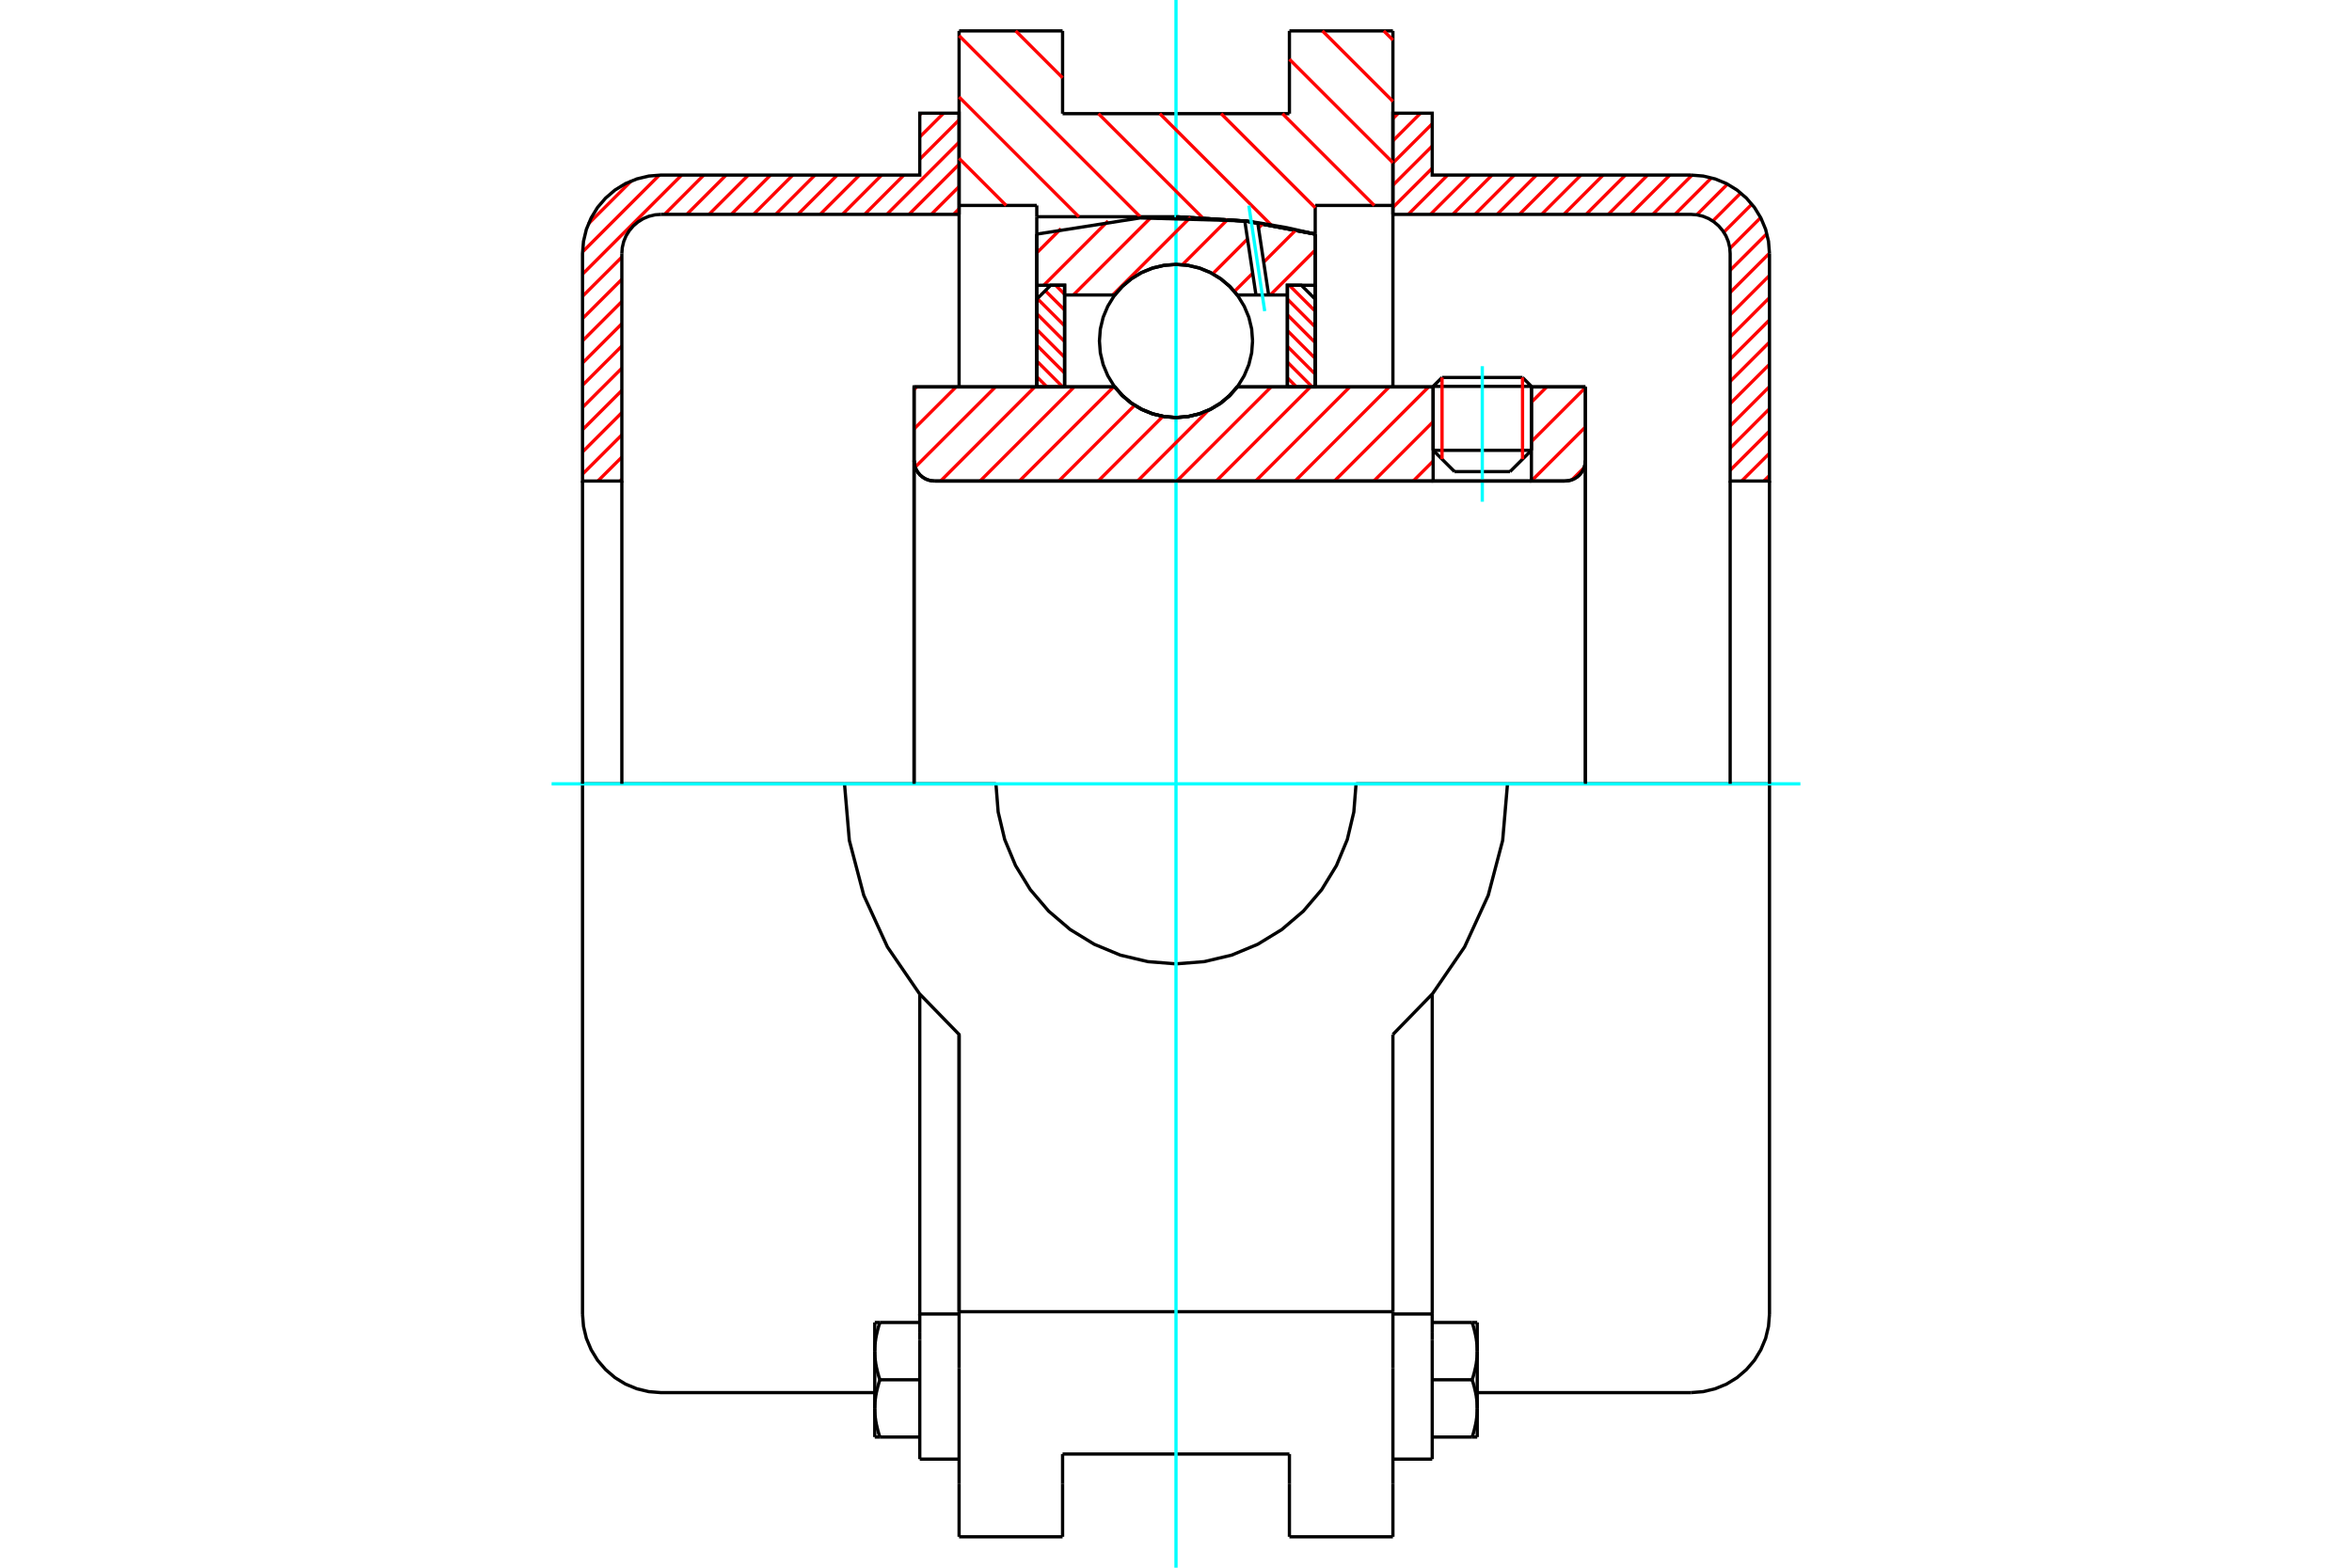<?xml version="1.0" standalone="no"?>
<!DOCTYPE svg PUBLIC "-//W3C//DTD SVG 1.1//EN"
	"http://www.w3.org/Graphics/SVG/1.1/DTD/svg11.dtd">
<svg xmlns="http://www.w3.org/2000/svg" height="100%" width="100%" viewBox="0 0 36000 24000">
	<rect x="-1800" y="-1200" width="39600" height="26400" style="fill:#FFF"/>
	<g style="fill:none; fill-rule:evenodd" transform="matrix(1 0 0 1 0 0)">
		<g style="fill:none; stroke:#000; stroke-width:50; shape-rendering:geometricPrecision">
			<line x1="23440" y1="5915" x2="21936" y2="5915"/>
			<line x1="22072" y1="5779" x2="23304" y2="5779"/>
			<line x1="21936" y1="6894" x2="23440" y2="6894"/>
			<line x1="23113" y1="7220" x2="22263" y2="7220"/>
			<polyline points="23951,7364 24000,7360 24049,7349 24094,7330 24137,7304 24174,7272 24206,7234 24232,7192 24251,7146 24263,7098 24267,7049"/>
			<line x1="24267" y1="5923" x2="24267" y2="7049"/>
			<line x1="23440" y1="5923" x2="24267" y2="5923"/>
			<line x1="18938" y1="5923" x2="21936" y2="5923"/>
			<polyline points="17062,5923 17182,6059 17321,6175 17476,6268 17643,6336 17820,6378 18000,6392 18180,6378 18357,6336 18524,6268 18679,6175 18818,6059 18938,5923"/>
			<line x1="13991" y1="5923" x2="17062" y2="5923"/>
			<line x1="13991" y1="7049" x2="13991" y2="5923"/>
			<polyline points="13991,7049 13995,7098 14006,7146 14025,7192 14051,7234 14083,7272 14121,7304 14163,7330 14209,7349 14257,7360 14306,7364"/>
			<line x1="23951" y1="7364" x2="14306" y2="7364"/>
			<line x1="24267" y1="7049" x2="24267" y2="12000"/>
			<line x1="13991" y1="7049" x2="13991" y2="12000"/>
			<line x1="22072" y1="5779" x2="21936" y2="5915"/>
			<line x1="23440" y1="5915" x2="23304" y2="5779"/>
			<line x1="23113" y1="7220" x2="23440" y2="6894"/>
			<line x1="21936" y1="6894" x2="22263" y2="7220"/>
			<line x1="21936" y1="5915" x2="21936" y2="6894"/>
			<line x1="23440" y1="6894" x2="23440" y2="5915"/>
			<line x1="21320" y1="473" x2="21320" y2="3145"/>
			<line x1="19736" y1="473" x2="21320" y2="473"/>
			<line x1="19736" y1="1740" x2="19736" y2="473"/>
			<line x1="16264" y1="1740" x2="19736" y2="1740"/>
			<line x1="16264" y1="473" x2="16264" y2="1740"/>
			<line x1="14680" y1="473" x2="16264" y2="473"/>
			<line x1="14680" y1="3145" x2="14680" y2="473"/>
			<line x1="15869" y1="3145" x2="14680" y2="3145"/>
			<line x1="15869" y1="3318" x2="15869" y2="3145"/>
			<line x1="18000" y1="3318" x2="15869" y2="3318"/>
			<polyline points="20131,3584 19074,3385 18000,3318"/>
			<line x1="20131" y1="3145" x2="20131" y2="3584"/>
			<line x1="21320" y1="3145" x2="20131" y2="3145"/>
			<line x1="23074" y1="12000" x2="20756" y2="12000"/>
			<line x1="15244" y1="12000" x2="12926" y2="12000"/>
			<polyline points="15244,12000 15278,12431 15378,12852 15544,13251 15770,13620 16051,13949 16380,14230 16749,14456 17148,14622 17569,14722 18000,14756 18431,14722 18852,14622 19251,14456 19620,14230 19949,13949 20230,13620 20456,13251 20622,12852 20722,12431 20756,12000"/>
			<polyline points="12926,12000 13000,12866 13221,13707 13583,14497 14074,15214 14680,15837 14680,20081"/>
			<line x1="21320" y1="20081" x2="14680" y2="20081"/>
			<line x1="21320" y1="15837" x2="21320" y2="20081"/>
			<polyline points="21320,15837 21926,15214 22417,14497 22779,13707 23000,12866 23074,12000"/>
			<line x1="21320" y1="20943" x2="21320" y2="20081"/>
			<line x1="21320" y1="22719" x2="21320" y2="20943"/>
			<line x1="21320" y1="23527" x2="21320" y2="22719"/>
			<line x1="21320" y1="3145" x2="21320" y2="5923"/>
			<line x1="14680" y1="5923" x2="14680" y2="3145"/>
			<line x1="14680" y1="22719" x2="14680" y2="23527"/>
			<line x1="14680" y1="20943" x2="14680" y2="22719"/>
			<line x1="14680" y1="20943" x2="14680" y2="20081"/>
			<line x1="20131" y1="3584" x2="20131" y2="5923"/>
			<line x1="15869" y1="5918" x2="15869" y2="3318"/>
			<line x1="16264" y1="22719" x2="16264" y2="22260"/>
			<line x1="16264" y1="23527" x2="16264" y2="22719"/>
			<line x1="16264" y1="22260" x2="19736" y2="22260"/>
			<line x1="19736" y1="22719" x2="19736" y2="23527"/>
			<line x1="19736" y1="22260" x2="19736" y2="22719"/>
			<line x1="19736" y1="23527" x2="21320" y2="23527"/>
			<line x1="14680" y1="23527" x2="16264" y2="23527"/>
			<polyline points="20131,3584 19074,3385 18000,3318"/>
			<line x1="14078" y1="20516" x2="14078" y2="22338"/>
			<line x1="14078" y1="20404" x2="14078" y2="20516"/>
			<line x1="14078" y1="20116" x2="14078" y2="20404"/>
			<polyline points="14078,15229 14078,20116 14680,20116"/>
			<polyline points="13389,21562 13389,21574 13390,21586 13390,21598 13390,21610 13391,21622 13392,21634 13392,21646 13393,21658 13394,21670 13396,21682 13397,21694 13398,21706 13400,21718 13402,21730 13403,21742 13405,21755 13407,21767 13410,21779 13412,21791 13414,21804 13417,21816 13420,21829 13423,21842 13426,21854 13429,21867 13432,21880 13435,21893 13439,21906 13443,21919 13446,21932 13450,21946 13454,21959 13459,21973 13463,21986 13468,22000"/>
			<line x1="13389" y1="22000" x2="13389" y2="21562"/>
			<line x1="13468" y1="22000" x2="13389" y2="22000"/>
			<polyline points="13389,20685 13389,20697 13390,20709 13390,20721 13390,20733 13391,20745 13392,20757 13392,20769 13393,20781 13394,20793 13396,20805 13397,20817 13398,20829 13400,20841 13402,20853 13403,20865 13405,20878 13407,20890 13410,20902 13412,20914 13414,20927 13417,20939 13420,20952 13423,20964 13426,20977 13429,20990 13432,21003 13435,21016 13439,21029 13443,21042 13446,21055 13450,21069 13454,21082 13459,21096 13463,21109 13468,21123"/>
			<line x1="13389" y1="21562" x2="13389" y2="20685"/>
			<polyline points="13468,21123 13463,21137 13459,21151 13454,21164 13450,21178 13446,21191 13443,21205 13439,21218 13435,21231 13432,21244 13429,21257 13426,21269 13423,21282 13420,21295 13417,21307 13414,21320 13412,21332 13410,21344 13407,21357 13405,21369 13403,21381 13402,21393 13400,21405 13398,21417 13397,21430 13396,21442 13394,21454 13393,21466 13392,21478 13392,21490 13391,21502 13390,21514 13390,21526 13390,21538 13389,21550 13389,21562"/>
			<line x1="13389" y1="20246" x2="13468" y2="20246"/>
			<line x1="13389" y1="20685" x2="13389" y2="20246"/>
			<polyline points="13468,20246 13463,20260 13459,20274 13454,20287 13450,20301 13446,20314 13443,20327 13439,20341 13435,20354 13432,20367 13429,20379 13426,20392 13423,20405 13420,20418 13417,20430 13414,20443 13412,20455 13410,20467 13407,20480 13405,20492 13403,20504 13402,20516 13400,20528 13398,20540 13397,20552 13396,20565 13394,20577 13393,20589 13392,20601 13392,20613 13391,20625 13390,20637 13390,20649 13390,20661 13389,20673 13389,20685"/>
			<line x1="14078" y1="21123" x2="13468" y2="21123"/>
			<line x1="14078" y1="20246" x2="13468" y2="20246"/>
			<line x1="14078" y1="22000" x2="13468" y2="22000"/>
			<line x1="10119" y1="12000" x2="8916" y2="12000"/>
			<line x1="12926" y1="12000" x2="10119" y2="12000"/>
			<line x1="8916" y1="12000" x2="8916" y2="20117"/>
			<line x1="14680" y1="15845" x2="14680" y2="20081"/>
			<line x1="14078" y1="22338" x2="14680" y2="22338"/>
			<polyline points="8916,20117 8931,20305 8975,20489 9048,20663 9146,20824 9269,20967 9412,21090 9573,21189 9748,21261 9931,21305 10119,21320 13389,21320"/>
			<line x1="21320" y1="20116" x2="21922" y2="20116"/>
			<line x1="21922" y1="20404" x2="21922" y2="20116"/>
			<line x1="21922" y1="20516" x2="21922" y2="20404"/>
			<line x1="21922" y1="22338" x2="21922" y2="20516"/>
			<line x1="21922" y1="20116" x2="21922" y2="15229"/>
			<line x1="22532" y1="20246" x2="22611" y2="20246"/>
			<polyline points="22611,20685 22611,20673 22610,20661 22610,20649 22610,20637 22609,20625 22608,20613 22608,20601 22607,20589 22606,20577 22604,20565 22603,20552 22602,20540 22600,20528 22598,20516 22597,20504 22595,20492 22593,20480 22590,20467 22588,20455 22586,20443 22583,20430 22580,20418 22577,20405 22574,20392 22571,20379 22568,20367 22565,20354 22561,20341 22557,20327 22554,20314 22550,20301 22546,20287 22541,20274 22537,20260 22532,20246"/>
			<line x1="22611" y1="20246" x2="22611" y2="20685"/>
			<polyline points="22611,21562 22611,21550 22610,21538 22610,21526 22610,21514 22609,21502 22608,21490 22608,21478 22607,21466 22606,21454 22604,21442 22603,21430 22602,21417 22600,21405 22598,21393 22597,21381 22595,21369 22593,21357 22590,21344 22588,21332 22586,21320 22583,21307 22580,21295 22577,21282 22574,21269 22571,21257 22568,21244 22565,21231 22561,21218 22557,21205 22554,21191 22550,21178 22546,21164 22541,21151 22537,21137 22532,21123"/>
			<line x1="22611" y1="20685" x2="22611" y2="21562"/>
			<polyline points="22532,21123 22537,21109 22541,21096 22546,21082 22550,21069 22554,21055 22557,21042 22561,21029 22565,21016 22568,21003 22571,20990 22574,20977 22577,20964 22580,20952 22583,20939 22586,20927 22588,20914 22590,20902 22593,20890 22595,20878 22597,20865 22598,20853 22600,20841 22602,20829 22603,20817 22604,20805 22606,20793 22607,20781 22608,20769 22608,20757 22609,20745 22610,20733 22610,20721 22610,20709 22611,20697 22611,20685"/>
			<line x1="22611" y1="22000" x2="22532" y2="22000"/>
			<line x1="22611" y1="21562" x2="22611" y2="22000"/>
			<polyline points="22532,22000 22537,21986 22541,21973 22546,21959 22550,21946 22554,21932 22557,21919 22561,21906 22565,21893 22568,21880 22571,21867 22574,21854 22577,21842 22580,21829 22583,21816 22586,21804 22588,21791 22590,21779 22593,21767 22595,21755 22597,21742 22598,21730 22600,21718 22602,21706 22603,21694 22604,21682 22606,21670 22607,21658 22608,21646 22608,21634 22609,21622 22610,21610 22610,21598 22610,21586 22611,21574 22611,21562"/>
			<line x1="21922" y1="22000" x2="22532" y2="22000"/>
			<line x1="21922" y1="21123" x2="22532" y2="21123"/>
			<line x1="21922" y1="20246" x2="22532" y2="20246"/>
			<polyline points="27084,12000 25881,12000 23074,12000"/>
			<line x1="27084" y1="20117" x2="27084" y2="12000"/>
			<line x1="21320" y1="22338" x2="21922" y2="22338"/>
			<polyline points="25881,21320 26069,21305 26252,21261 26427,21189 26588,21090 26731,20967 26854,20824 26952,20663 27025,20489 27069,20305 27084,20117"/>
			<line x1="22611" y1="21320" x2="25881" y2="21320"/>
		</g>
		<g style="fill:none; stroke:#0FF; stroke-width:50; shape-rendering:geometricPrecision">
			<line x1="22688" y1="7681" x2="22688" y2="5606"/>
			<line x1="8443" y1="12000" x2="27557" y2="12000"/>
			<line x1="18000" y1="24000" x2="18000" y2="0"/>
		</g>
		<g style="fill:none; stroke:#F00; stroke-width:50; shape-rendering:geometricPrecision">
			<line x1="27084" y1="7279" x2="26998" y2="7364"/>
			<line x1="27084" y1="6939" x2="26658" y2="7364"/>
			<line x1="27084" y1="6599" x2="26482" y2="7200"/>
			<line x1="27084" y1="6258" x2="26482" y2="6860"/>
			<line x1="27084" y1="5918" x2="26482" y2="6520"/>
			<line x1="27084" y1="5578" x2="26482" y2="6179"/>
			<line x1="27084" y1="5238" x2="26482" y2="5839"/>
			<line x1="27084" y1="4898" x2="26482" y2="5499"/>
			<line x1="27084" y1="4557" x2="26482" y2="5159"/>
			<line x1="27084" y1="4217" x2="26482" y2="4819"/>
			<line x1="27083" y1="3877" x2="26482" y2="4478"/>
			<line x1="27044" y1="3577" x2="26482" y2="4138"/>
			<line x1="26949" y1="3331" x2="26477" y2="3803"/>
			<line x1="26815" y1="3125" x2="26385" y2="3555"/>
			<line x1="26645" y1="2954" x2="26216" y2="3384"/>
			<line x1="26440" y1="2819" x2="25971" y2="3289"/>
			<line x1="26196" y1="2723" x2="25638" y2="3282"/>
			<line x1="25898" y1="2681" x2="25297" y2="3282"/>
			<line x1="25559" y1="2680" x2="24957" y2="3282"/>
			<line x1="25218" y1="2680" x2="24617" y2="3282"/>
			<line x1="24878" y1="2680" x2="24277" y2="3282"/>
			<line x1="24538" y1="2680" x2="23937" y2="3282"/>
			<line x1="24198" y1="2680" x2="23596" y2="3282"/>
			<line x1="23858" y1="2680" x2="23256" y2="3282"/>
			<line x1="23517" y1="2680" x2="22916" y2="3282"/>
			<line x1="23177" y1="2680" x2="22576" y2="3282"/>
			<line x1="22837" y1="2680" x2="22236" y2="3282"/>
			<line x1="22497" y1="2680" x2="21895" y2="3282"/>
			<line x1="22157" y1="2680" x2="21555" y2="3282"/>
			<line x1="21922" y1="2575" x2="21320" y2="3176"/>
			<line x1="21922" y1="2235" x2="21320" y2="2836"/>
			<line x1="21922" y1="1895" x2="21320" y2="2496"/>
			<line x1="21743" y1="1733" x2="21320" y2="2156"/>
			<line x1="21403" y1="1733" x2="21320" y2="1816"/>
		</g>
		<g style="fill:none; stroke:#000; stroke-width:50; shape-rendering:geometricPrecision">
			<polyline points="21320,3282 21320,1733 21922,1733 21922,2680 25881,2680"/>
			<polyline points="27084,3883 27069,3695 27025,3511 26952,3337 26854,3176 26731,3033 26588,2910 26427,2811 26252,2739 26069,2695 25881,2680"/>
			<polyline points="27084,3883 27084,7364 26482,7364 26482,3883 26475,3789 26453,3697 26417,3610 26367,3530 26306,3458 26234,3397 26154,3347 26067,3311 25975,3289 25881,3282 21320,3282"/>
			<line x1="27084" y1="12000" x2="27084" y2="7364"/>
			<line x1="26482" y1="7364" x2="26482" y2="12000"/>
		</g>
		<g style="fill:none; stroke:#F00; stroke-width:50; shape-rendering:geometricPrecision">
			<line x1="14680" y1="3196" x2="14595" y2="3282"/>
			<line x1="14680" y1="2856" x2="14254" y2="3282"/>
			<line x1="14680" y1="2516" x2="13914" y2="3282"/>
			<line x1="14680" y1="2176" x2="13574" y2="3282"/>
			<line x1="9518" y1="7338" x2="9492" y2="7364"/>
			<line x1="14680" y1="1836" x2="14078" y2="2437"/>
			<line x1="13835" y1="2680" x2="13234" y2="3282"/>
			<line x1="9518" y1="6998" x2="9151" y2="7364"/>
			<line x1="14443" y1="1733" x2="14078" y2="2097"/>
			<line x1="13495" y1="2680" x2="12894" y2="3282"/>
			<line x1="9518" y1="6658" x2="8916" y2="7259"/>
			<line x1="14102" y1="1733" x2="14078" y2="1757"/>
			<line x1="13155" y1="2680" x2="12553" y2="3282"/>
			<line x1="9518" y1="6317" x2="8916" y2="6919"/>
			<line x1="12815" y1="2680" x2="12213" y2="3282"/>
			<line x1="9518" y1="5977" x2="8916" y2="6579"/>
			<line x1="12474" y1="2680" x2="11873" y2="3282"/>
			<line x1="9518" y1="5637" x2="8916" y2="6238"/>
			<line x1="12134" y1="2680" x2="11533" y2="3282"/>
			<line x1="9518" y1="5297" x2="8916" y2="5898"/>
			<line x1="11794" y1="2680" x2="11193" y2="3282"/>
			<line x1="9518" y1="4956" x2="8916" y2="5558"/>
			<line x1="11454" y1="2680" x2="10852" y2="3282"/>
			<line x1="9518" y1="4616" x2="8916" y2="5218"/>
			<line x1="11114" y1="2680" x2="10512" y2="3282"/>
			<line x1="9518" y1="4276" x2="8916" y2="4877"/>
			<line x1="10773" y1="2680" x2="10172" y2="3282"/>
			<line x1="9518" y1="3936" x2="8916" y2="4537"/>
			<line x1="10433" y1="2680" x2="8916" y2="4197"/>
			<line x1="10092" y1="2681" x2="8917" y2="3856"/>
			<line x1="9662" y1="2771" x2="9007" y2="3426"/>
		</g>
		<g style="fill:none; stroke:#000; stroke-width:50; shape-rendering:geometricPrecision">
			<polyline points="14680,3282 14680,1733 14078,1733 14078,2680 10119,2680 9931,2695 9748,2739 9573,2811 9412,2910 9269,3033 9146,3176 9048,3337 8975,3511 8931,3695 8916,3883 8916,7364 9518,7364 9518,3883"/>
			<polyline points="10119,3282 10025,3289 9933,3311 9846,3347 9766,3397 9694,3458 9633,3530 9583,3610 9547,3697 9525,3789 9518,3883"/>
			<line x1="10119" y1="3282" x2="14680" y2="3282"/>
			<line x1="8916" y1="12000" x2="8916" y2="7364"/>
			<line x1="9518" y1="7364" x2="9518" y2="12000"/>
		</g>
		<g style="fill:none; stroke:#F00; stroke-width:50; shape-rendering:geometricPrecision">
			<line x1="21180" y1="473" x2="21320" y2="613"/>
			<line x1="20241" y1="473" x2="21320" y2="1552"/>
			<line x1="19736" y1="907" x2="21320" y2="2491"/>
			<line x1="19630" y1="1740" x2="21035" y2="3145"/>
			<line x1="18691" y1="1740" x2="20131" y2="3180"/>
			<line x1="17752" y1="1740" x2="19457" y2="3445"/>
			<line x1="15546" y1="473" x2="16264" y2="1191"/>
			<line x1="16813" y1="1740" x2="18403" y2="3330"/>
			<line x1="14680" y1="546" x2="17452" y2="3318"/>
			<line x1="14680" y1="1485" x2="16513" y2="3318"/>
			<line x1="14680" y1="2424" x2="15400" y2="3145"/>
		</g>
		<g style="fill:none; stroke:#000; stroke-width:50; shape-rendering:geometricPrecision">
			<polyline points="20131,3584 19074,3385 18000,3318"/>
		</g>
		<g style="fill:none; stroke:#F00; stroke-width:50; shape-rendering:geometricPrecision">
			<line x1="23304" y1="5779" x2="23304" y2="7029"/>
			<line x1="22072" y1="7029" x2="22072" y2="5779"/>
			<line x1="15869" y1="5767" x2="16025" y2="5923"/>
			<line x1="15869" y1="5526" x2="16266" y2="5923"/>
			<line x1="15869" y1="5285" x2="16295" y2="5711"/>
			<line x1="15869" y1="5044" x2="16295" y2="5470"/>
			<line x1="15869" y1="4802" x2="16295" y2="5229"/>
			<line x1="15878" y1="4571" x2="16295" y2="4988"/>
			<line x1="15999" y1="4450" x2="16295" y2="4746"/>
			<line x1="16157" y1="4367" x2="16295" y2="4505"/>
		</g>
		<g style="fill:none; stroke:#000; stroke-width:50; shape-rendering:geometricPrecision">
			<polyline points="16295,5923 16295,4367 16082,4367 15869,4580 15869,5923 16295,5923"/>
		</g>
		<g style="fill:none; stroke:#F00; stroke-width:50; shape-rendering:geometricPrecision">
			<line x1="19734" y1="4367" x2="20131" y2="4764"/>
			<line x1="19705" y1="4579" x2="20131" y2="5005"/>
			<line x1="19705" y1="4820" x2="20131" y2="5246"/>
			<line x1="19705" y1="5061" x2="20131" y2="5487"/>
			<line x1="19705" y1="5302" x2="20131" y2="5728"/>
			<line x1="19705" y1="5543" x2="20085" y2="5923"/>
			<line x1="19705" y1="5784" x2="19843" y2="5923"/>
		</g>
		<g style="fill:none; stroke:#000; stroke-width:50; shape-rendering:geometricPrecision">
			<polyline points="19705,5923 19705,4367 19918,4367 20131,4580 20131,5923 19705,5923"/>
			<polyline points="19172,5220 19158,5036 19115,4857 19044,4688 18948,4531 18829,4391 18689,4271 18532,4175 18362,4105 18183,4062 18000,4048 17817,4062 17638,4105 17468,4175 17311,4271 17171,4391 17052,4531 16956,4688 16885,4857 16842,5036 16828,5220 16842,5403 16885,5582 16956,5752 17052,5909 17171,6048 17311,6168 17468,6264 17638,6334 17817,6377 18000,6392 18183,6377 18362,6334 18532,6264 18689,6168 18829,6048 18948,5909 19044,5752 19115,5582 19158,5403 19172,5220"/>
		</g>
		<g style="fill:none; stroke:#F00; stroke-width:50; shape-rendering:geometricPrecision">
			<line x1="20131" y1="3828" x2="19443" y2="4516"/>
			<line x1="19837" y1="3519" x2="19342" y2="4014"/>
			<line x1="19174" y1="4183" x2="18894" y2="4462"/>
			<line x1="19331" y1="3422" x2="19264" y2="3490"/>
			<line x1="19095" y1="3659" x2="18562" y2="4192"/>
			<line x1="18792" y1="3359" x2="18099" y2="4052"/>
			<line x1="18223" y1="3325" x2="17032" y2="4516"/>
			<line x1="17615" y1="3331" x2="16429" y2="4516"/>
			<line x1="16960" y1="3383" x2="15976" y2="4367"/>
			<line x1="16239" y1="3501" x2="15869" y2="3871"/>
		</g>
		<g style="fill:none; stroke:#000; stroke-width:50; shape-rendering:geometricPrecision">
			<polyline points="15869,5923 15869,4367 15869,3584"/>
			<polyline points="19053,3382 17452,3336 15869,3584"/>
			<polyline points="19251,3409 19152,3395 19053,3382"/>
			<polyline points="20131,3584 19693,3485 19251,3409"/>
			<polyline points="20131,3584 20131,4367 19705,4367 19705,4516 19705,5923"/>
			<polyline points="19705,4516 19418,4516 19224,4516 18938,4516 18818,4380 18679,4265 18524,4171 18357,4103 18180,4062 18000,4048 17820,4062 17643,4103 17476,4171 17321,4265 17182,4380 17062,4516 16295,4516 16295,5923"/>
			<polyline points="16295,4516 16295,4367 15869,4367"/>
			<line x1="20131" y1="4367" x2="20131" y2="5923"/>
		</g>
		<g style="fill:none; stroke:#0FF; stroke-width:50; shape-rendering:geometricPrecision">
			<line x1="19358" y1="4763" x2="19115" y2="3148"/>
		</g>
		<g style="fill:none; stroke:#000; stroke-width:50; shape-rendering:geometricPrecision">
			<line x1="19224" y1="4516" x2="19053" y2="3382"/>
			<line x1="19418" y1="4516" x2="19251" y2="3409"/>
		</g>
		<g style="fill:none; stroke:#F00; stroke-width:50; shape-rendering:geometricPrecision">
			<line x1="24246" y1="7160" x2="24062" y2="7344"/>
			<line x1="24267" y1="6537" x2="23440" y2="7363"/>
			<line x1="24267" y1="5934" x2="23440" y2="6761"/>
			<line x1="23675" y1="5923" x2="23440" y2="6158"/>
			<line x1="21936" y1="7059" x2="21631" y2="7364"/>
			<line x1="21936" y1="6456" x2="21028" y2="7364"/>
			<line x1="21867" y1="5923" x2="20425" y2="7364"/>
			<line x1="21264" y1="5923" x2="19823" y2="7364"/>
			<line x1="20661" y1="5923" x2="19220" y2="7364"/>
			<line x1="20058" y1="5923" x2="18617" y2="7364"/>
			<line x1="19456" y1="5923" x2="18014" y2="7364"/>
			<line x1="18494" y1="6282" x2="17412" y2="7364"/>
			<line x1="17799" y1="6374" x2="16809" y2="7364"/>
			<line x1="17366" y1="6205" x2="16206" y2="7364"/>
			<line x1="17045" y1="5923" x2="15603" y2="7364"/>
			<line x1="16442" y1="5923" x2="15001" y2="7364"/>
			<line x1="15839" y1="5923" x2="14398" y2="7364"/>
			<line x1="15237" y1="5923" x2="14008" y2="7151"/>
			<line x1="14634" y1="5923" x2="13991" y2="6566"/>
			<line x1="14031" y1="5923" x2="13991" y2="5963"/>
		</g>
		<g style="fill:none; stroke:#000; stroke-width:50; shape-rendering:geometricPrecision">
			<line x1="24267" y1="12000" x2="24267" y2="5923"/>
			<polyline points="23951,7364 24000,7360 24049,7349 24094,7330 24137,7304 24174,7272 24206,7234 24232,7192 24251,7146 24263,7098 24267,7049"/>
			<polyline points="23951,7364 23440,7364 23440,5923"/>
			<polyline points="23440,7364 21936,7364 21936,5923"/>
			<line x1="21936" y1="7364" x2="14306" y2="7364"/>
			<polyline points="13991,7049 13995,7098 14006,7146 14025,7192 14051,7234 14083,7272 14121,7304 14163,7330 14209,7349 14257,7360 14306,7364"/>
			<polyline points="13991,7049 13991,5923 14417,5923 17062,5923 17182,6059 17321,6175 17476,6268 17643,6336 17820,6378 18000,6392 18180,6378 18357,6336 18524,6268 18679,6175 18818,6059 18938,5923 21936,5923"/>
			<line x1="23440" y1="5923" x2="24267" y2="5923"/>
			<line x1="13991" y1="12000" x2="13991" y2="7049"/>
		</g>
	</g>
</svg>
